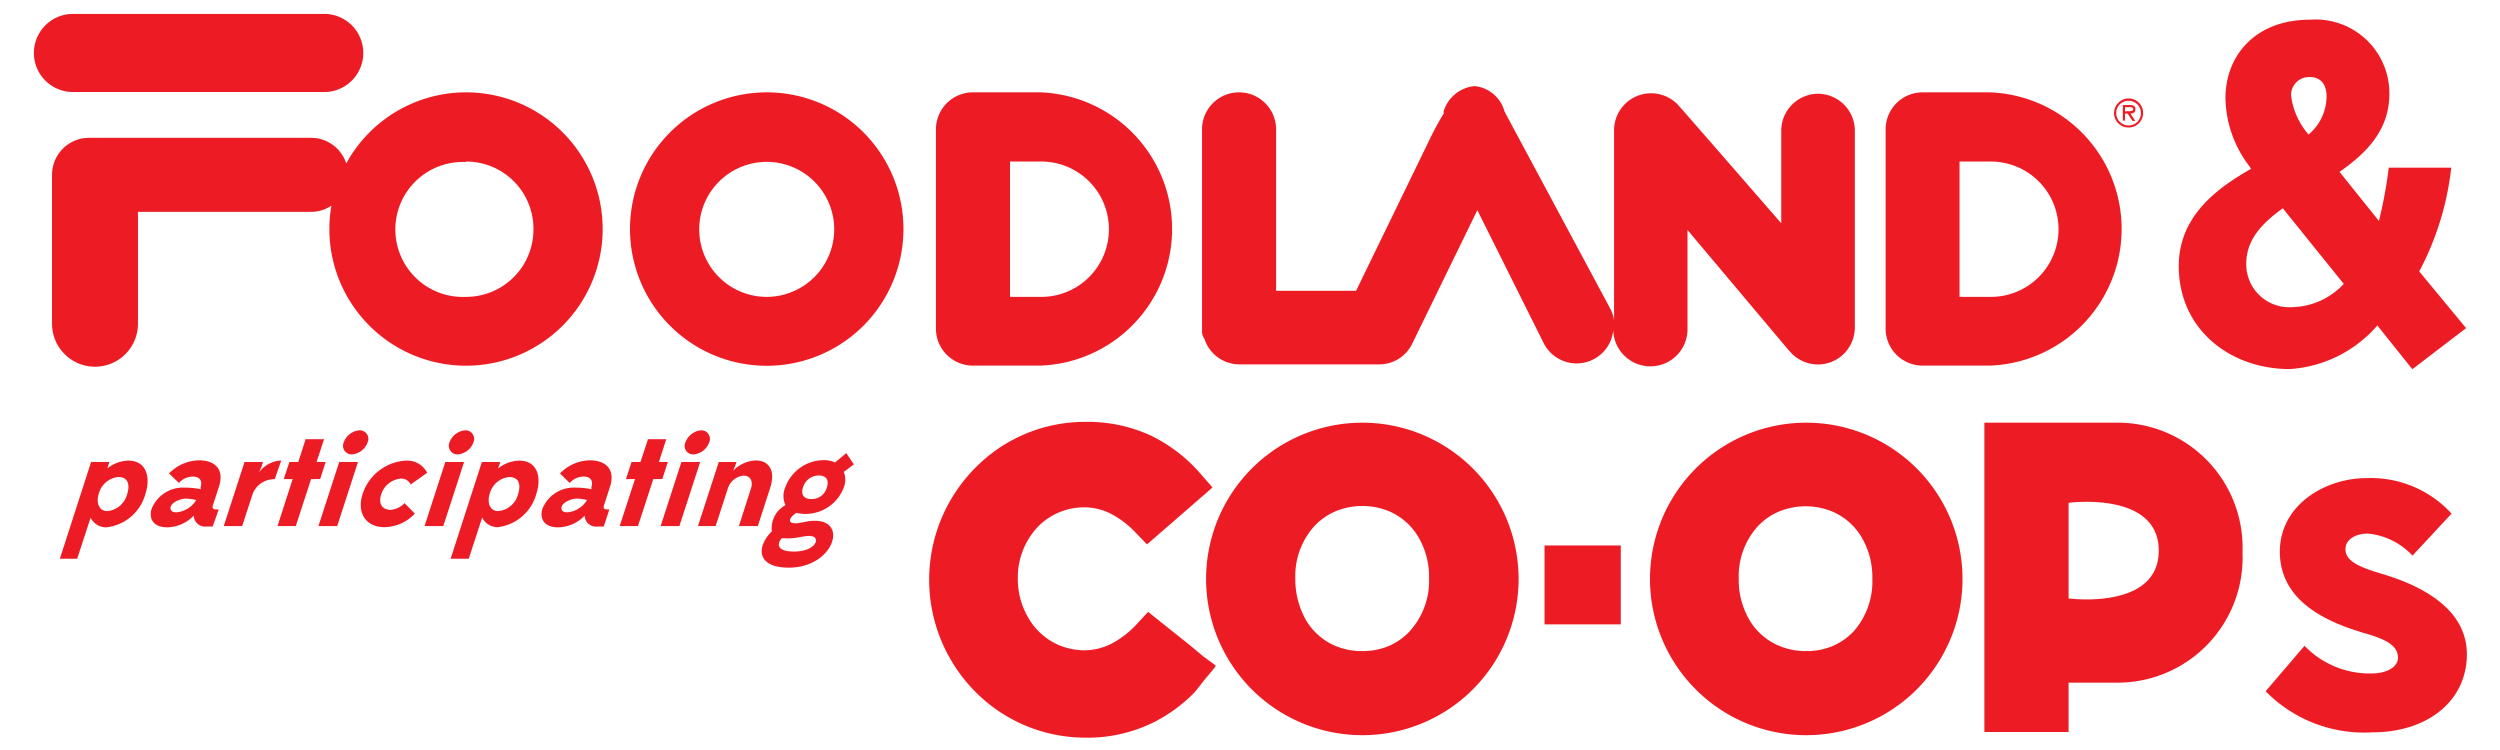 <svg id="Layer_1" data-name="Layer 1" xmlns="http://www.w3.org/2000/svg" viewBox="0 0 160 48"><defs><style>.cls-1{fill:#ed1c24;}</style></defs><path class="cls-1" d="M49.07,5.91h0a8.75,8.75,0,1,0,8.75,8.75A8.74,8.74,0,0,0,49.07,5.91Zm4.32,8.75A4.33,4.33,0,0,1,49.07,19h0a4.32,4.32,0,1,1,4.32-4.32Z"/><path class="cls-1" d="M20.75,5.89a2.5,2.5,0,0,0,0-5H4.67a2.5,2.5,0,0,0,0,5Z"/><path class="cls-1" d="M123.05,23.4h4.28a8.75,8.75,0,0,0,0-17.49h-4.28a2.37,2.37,0,0,0-2.37,2.37V21A2.37,2.37,0,0,0,123.05,23.4Zm2.36-13.06h1.92A4.32,4.32,0,0,1,127.5,19h-2.09Z"/><path class="cls-1" d="M108,21V14.72l6.48,7.7,0,0,.06.06,0,0a2.36,2.36,0,0,0,3.33.29,2.4,2.4,0,0,0,.84-1.82V8.34A2.37,2.37,0,0,0,116.32,6h0A2.37,2.37,0,0,0,114,8.34v5.95c-2.14-2.46-6.36-7.31-6.59-7.56a2.37,2.37,0,0,0-4.11,1.61V20.52a2.13,2.13,0,0,0-.23-.74s0,0-6.78-12.64a2.21,2.21,0,0,0-1.92-1.63,2.29,2.29,0,0,0-2,1.7l.06,0A19.75,19.75,0,0,0,91.46,9l-4.67,9.61,0,0H81.67V8.28a2.37,2.37,0,0,0-4.74,0v13a.9.9,0,0,0,.16.42,2.35,2.35,0,0,0,2.22,1.62h8.94A2.34,2.34,0,0,0,90.38,22l4.17-8.55,4.23,8.48a2.36,2.36,0,0,0,4.47-.79A2.37,2.37,0,0,0,108,21Z"/><path class="cls-1" d="M6.08,23.47a2.75,2.75,0,0,0,2.75-2.75V13.56H19.91a2.32,2.32,0,0,0,1.3-.4,8.74,8.74,0,1,0,17.23,3,8.44,8.44,0,0,0,.13-1.5,8.74,8.74,0,0,0-16.41-4.2,2.37,2.37,0,0,0-2.25-1.64H5.7a2.37,2.37,0,0,0-2.37,2.37v9.53A2.75,2.75,0,0,0,6.08,23.47ZM29.82,10.34a4.3,4.3,0,0,1,4.32,4.3v0A4.31,4.31,0,0,1,29.83,19h0a4.32,4.32,0,1,1,0-8.63Z"/><path class="cls-1" d="M136.23,8.16a.93.93,0,0,0,0-1.86h0a.94.94,0,0,0-.93.94A.92.92,0,0,0,136.23,8.16Zm0-1.71a.79.79,0,1,1-.79.78A.78.78,0,0,1,136.23,6.45Z"/><path class="cls-1" d="M136,7.27h.17l.31.47h.18l-.31-.47c.17,0,.32-.08.32-.28h0c0-.22-.18-.27-.36-.27h-.45v1H136Zm0-.41h.28c.11,0,.25,0,.25.13s-.22.13-.35.13H136Z"/><path class="cls-1" d="M62.27,23.4h4.29a8.75,8.75,0,0,0,0-17.49H62.27A2.37,2.37,0,0,0,59.9,8.28V21A2.37,2.37,0,0,0,62.27,23.4Zm2.37-13.06h1.91A4.32,4.32,0,0,1,66.73,19H64.64Z"/><path class="cls-1" d="M77.8,42.59,77,42l-.79-.66v0l-2.73-2.18-.65.7a6.06,6.06,0,0,1-1.61,1.29,3.89,3.89,0,0,1-1.8.47,4.33,4.33,0,0,1-1.67-.34,4.16,4.16,0,0,1-1.86-1.61A4.91,4.91,0,0,1,65.14,37a4.73,4.73,0,0,1,1.25-3.25,4.12,4.12,0,0,1,3-1.28,3.73,3.73,0,0,1,1.76.44,6,6,0,0,1,1.57,1.22l.69.71,4.19-3.64-.68-.78a10,10,0,0,0-3.28-2.55A9.68,9.68,0,0,0,69.43,27a9.84,9.84,0,0,0-7.07,3,10.17,10.17,0,0,0,0,14.21,9.91,9.91,0,0,0,7.09,3,9.53,9.53,0,0,0,4.42-1,9.79,9.79,0,0,0,2.6-1.92l0,0,.64-.81.66-.79h0Z"/><path class="cls-1" d="M80.1,30a10,10,0,1,0,14.18,0A10,10,0,0,0,80.1,30ZM90.22,40.4h0a3.92,3.92,0,0,1-1.33.94,4.33,4.33,0,0,1-1.7.33,4.39,4.39,0,0,1-1.72-.33,4,4,0,0,1-1.85-1.59A5.27,5.27,0,0,1,82.9,37a4.76,4.76,0,0,1,1.24-3.35,4,4,0,0,1,1.34-.93,4.5,4.5,0,0,1,3.42,0,4,4,0,0,1,1.84,1.59,5,5,0,0,1,.72,2.7A4.79,4.79,0,0,1,90.22,40.4Z"/><path class="cls-1" d="M108.51,30a10,10,0,1,0,14.18,0A10,10,0,0,0,108.51,30ZM118.64,40.4h0a4.06,4.06,0,0,1-1.34.94,4.29,4.29,0,0,1-1.7.33,4.42,4.42,0,0,1-1.72-.33A4,4,0,0,1,112,39.74a5.09,5.09,0,0,1-.72-2.72,4.75,4.75,0,0,1,1.23-3.35,4,4,0,0,1,1.34-.93,4.5,4.5,0,0,1,3.42,0,4,4,0,0,1,1.84,1.59,5,5,0,0,1,.72,2.7A4.83,4.83,0,0,1,118.64,40.4Z"/><path class="cls-1" d="M135.52,27.05H127v19.8h5.39V43.69h3.13a8,8,0,0,0,8-8.32A8,8,0,0,0,135.52,27.05ZM132.39,38.3V32.18s5.77-.77,5.77,3.06S132.39,38.3,132.39,38.3Z"/><polygon class="cls-1" points="98.85 35.1 98.85 39.96 103.73 39.96 103.73 34.91 98.85 34.91 98.85 35.1"/><path class="cls-1" d="M152.42,36.72c-1.41-.42-2.31-.8-2.31-1.57,0-.61.61-1,1.44-1a4.47,4.47,0,0,1,2.85,1.41l2.5-2.69a7,7,0,0,0-5.45-2.27c-2.62,0-5.54,1.7-5.54,4.71,0,3.17,3,4.51,5.45,5.22,1.31.38,2.11.77,2.11,1.57,0,.57-.7,1-1.66,1a5.77,5.77,0,0,1-4.32-1.77L145,44.24a8.84,8.84,0,0,0,6.83,2.63c3.52,0,6.05-2,6.05-5S154.79,37.42,152.42,36.72Z"/><path class="cls-1" d="M8.22,29.48a2.22,2.22,0,0,0-1.35.5L7,29.57H5.83l-2,6.19H4.94l.86-2.63a1.11,1.11,0,0,0,1,.62A2.92,2.92,0,0,0,9.31,31.6C9.66,30.51,9.35,29.48,8.22,29.48Zm-.08,2.14a1.45,1.45,0,0,1-1.27,1.09c-.54,0-.73-.54-.55-1.1a1.43,1.43,0,0,1,1.26-1.08C8.19,30.53,8.33,31,8.14,31.62Z"/><path class="cls-1" d="M12.72,29.46a2.75,2.75,0,0,0-1.9.84l.63.61a1.22,1.22,0,0,1,.88-.41c.45,0,.64.27.51.67l0,.14a4.47,4.47,0,0,0-1-.1,2.16,2.16,0,0,0-2.13,1.34c-.2.61.07,1.2,1,1.2A2.42,2.42,0,0,0,12.4,33a.73.73,0,0,0,.81.7h.4L14,32.6H13.8c-.16,0-.23-.09-.18-.24l.4-1.24C14.34,30.14,13.87,29.46,12.72,29.46ZM12.56,32a1.66,1.66,0,0,1-1.27.79c-.31,0-.43-.16-.36-.38s.53-.5,1-.5a3.2,3.2,0,0,1,.62.09Z"/><path class="cls-1" d="M16.56,30.25a3.52,3.52,0,0,0,.18-.4l.09-.28H15.65l-1.33,4.1H15.5l.65-2a1.47,1.47,0,0,1,1.43-1L18,29.47A1.9,1.9,0,0,0,16.56,30.25Z"/><polygon class="cls-1" points="20.84 29.57 20.26 29.57 20.74 28.11 19.56 28.11 19.09 29.57 18.52 29.57 18.16 30.66 18.73 30.66 17.76 33.67 18.93 33.67 19.91 30.66 20.49 30.66 20.84 29.57"/><polygon class="cls-1" points="20.38 33.67 21.58 33.67 22.91 29.57 21.71 29.57 20.38 33.67"/><path class="cls-1" d="M22,28.31a.55.55,0,0,0,.53.77,1.17,1.17,0,0,0,1-.77.55.55,0,0,0-.53-.77A1.17,1.17,0,0,0,22,28.31Z"/><path class="cls-1" d="M25,32.63c-.54,0-.8-.39-.6-1a1.45,1.45,0,0,1,1.27-1,.64.64,0,0,1,.61.38l1.06-.75A1.43,1.43,0,0,0,26,29.48a3.09,3.09,0,0,0-2.79,2.13c-.39,1.19.18,2.13,1.41,2.13a2.73,2.73,0,0,0,1.93-.87l-.66-.67A1.37,1.37,0,0,1,25,32.63Z"/><polygon class="cls-1" points="28.5 29.57 27.17 33.67 28.37 33.67 29.7 29.57 28.5 29.57"/><path class="cls-1" d="M29.77,27.54a1.17,1.17,0,0,0-1,.77.55.55,0,0,0,.53.77,1.17,1.17,0,0,0,1-.77.55.55,0,0,0-.53-.77Z"/><path class="cls-1" d="M33.24,29.48a2.25,2.25,0,0,0-1.36.5l.14-.41H30.84l-2,6.19H30l.86-2.64a1.09,1.09,0,0,0,1,.62,2.92,2.92,0,0,0,2.47-2.15C34.68,30.51,34.37,29.48,33.24,29.48Zm-.08,2.14a1.45,1.45,0,0,1-1.27,1.09c-.54,0-.73-.54-.55-1.1a1.43,1.43,0,0,1,1.25-1.08C33.21,30.53,33.35,31,33.16,31.62Z"/><path class="cls-1" d="M37.74,29.46a2.74,2.74,0,0,0-1.9.84l.62.61a1.22,1.22,0,0,1,.88-.41c.46,0,.64.27.51.67l0,.14a4.47,4.47,0,0,0-1-.1,2.16,2.16,0,0,0-2.13,1.34c-.2.61.07,1.2,1,1.2A2.42,2.42,0,0,0,37.42,33a.72.72,0,0,0,.8.7h.42L39,32.6h-.18c-.15,0-.22-.09-.17-.24l.4-1.24C39.36,30.14,38.88,29.46,37.74,29.46ZM37.57,32a1.63,1.63,0,0,1-1.27.79c-.3,0-.42-.16-.35-.38s.53-.5,1-.5a3.31,3.31,0,0,1,.62.09Z"/><polygon class="cls-1" points="42.74 29.57 42.17 29.57 42.64 28.11 41.47 28.11 40.99 29.57 40.42 29.57 40.06 30.66 40.64 30.66 39.66 33.67 40.83 33.67 41.81 30.66 42.39 30.66 42.74 29.57"/><polygon class="cls-1" points="44.88 27.54 44.89 27.54 44.89 27.54 44.88 27.54"/><path class="cls-1" d="M43.87,28.31a.54.54,0,0,0,.52.77,1.16,1.16,0,0,0,1-.77.55.55,0,0,0-.52-.77A1.18,1.18,0,0,0,43.87,28.31Z"/><polygon class="cls-1" points="43.61 29.57 42.28 33.67 43.48 33.67 44.81 29.57 43.61 29.57"/><path class="cls-1" d="M48.38,29.47a2.11,2.11,0,0,0-1.46.66l.12-.28.09-.28H46l-1.33,4.1H45.8l.78-2.4a1.18,1.18,0,0,1,1-.83c.39,0,.66.29.47.86l-.76,2.37H48.5l.79-2.44C49.65,30.13,49.22,29.47,48.38,29.47Z"/><path class="cls-1" d="M54.16,29l-.72.6a1.55,1.55,0,0,0-.73-.15,2.63,2.63,0,0,0-2.44,1.71,1.4,1.4,0,0,0,0,1.17A1.67,1.67,0,0,0,49.4,34c-1,1-1,2.33,1.09,2.33,2.83,0,3.82-3,1.67-3-.56,0-.86.16-1.25.16-.55,0-.4-.37.06-.67a2.26,2.26,0,0,0,.63.07A2.61,2.61,0,0,0,54,31.2a1.36,1.36,0,0,0,0-1l.65-.48ZM51.81,34.3c.77,0,.48,1-1,1-1,0-1.15-.42-.78-.85l.21,0C50.84,34.5,51.36,34.3,51.81,34.3Zm1.11-3.1a1,1,0,0,1-1,.74h0c-.44,0-.69-.26-.53-.74a1.06,1.06,0,0,1,1-.77C52.87,30.43,53.08,30.71,52.92,31.2Z"/><path class="cls-1" d="M146.54,23.62a8.09,8.09,0,0,0,5.61-2.79l2.24,2.8L157.83,21l-3-3.63h0a18.47,18.47,0,0,0,2.05-6.64h-4a28,28,0,0,1-.63,3.41L149.73,11c1.73-1.21,3.19-2.67,3.19-5a4.72,4.72,0,0,0-5.06-4.74c-3.63,0-5.43,2.41-5.43,5A7.34,7.34,0,0,0,144,10.69l.06.12c-2.35,1.33-4.62,3.13-4.62,6.24C139.46,21.14,142.78,23.62,146.54,23.62Zm1.27-18.69c.78,0,1.09.55,1.09,1.23a3.21,3.21,0,0,1-1.15,2.45h0a4.66,4.66,0,0,1-1.12-2.48A1.15,1.15,0,0,1,147.81,4.93Zm-1.71,8.4L150,18.17h0a4.65,4.65,0,0,1-3.35,1.49,2.75,2.75,0,0,1-2.89-2.73C143.74,15.35,144.77,14.29,146.1,13.33Z"/></svg>